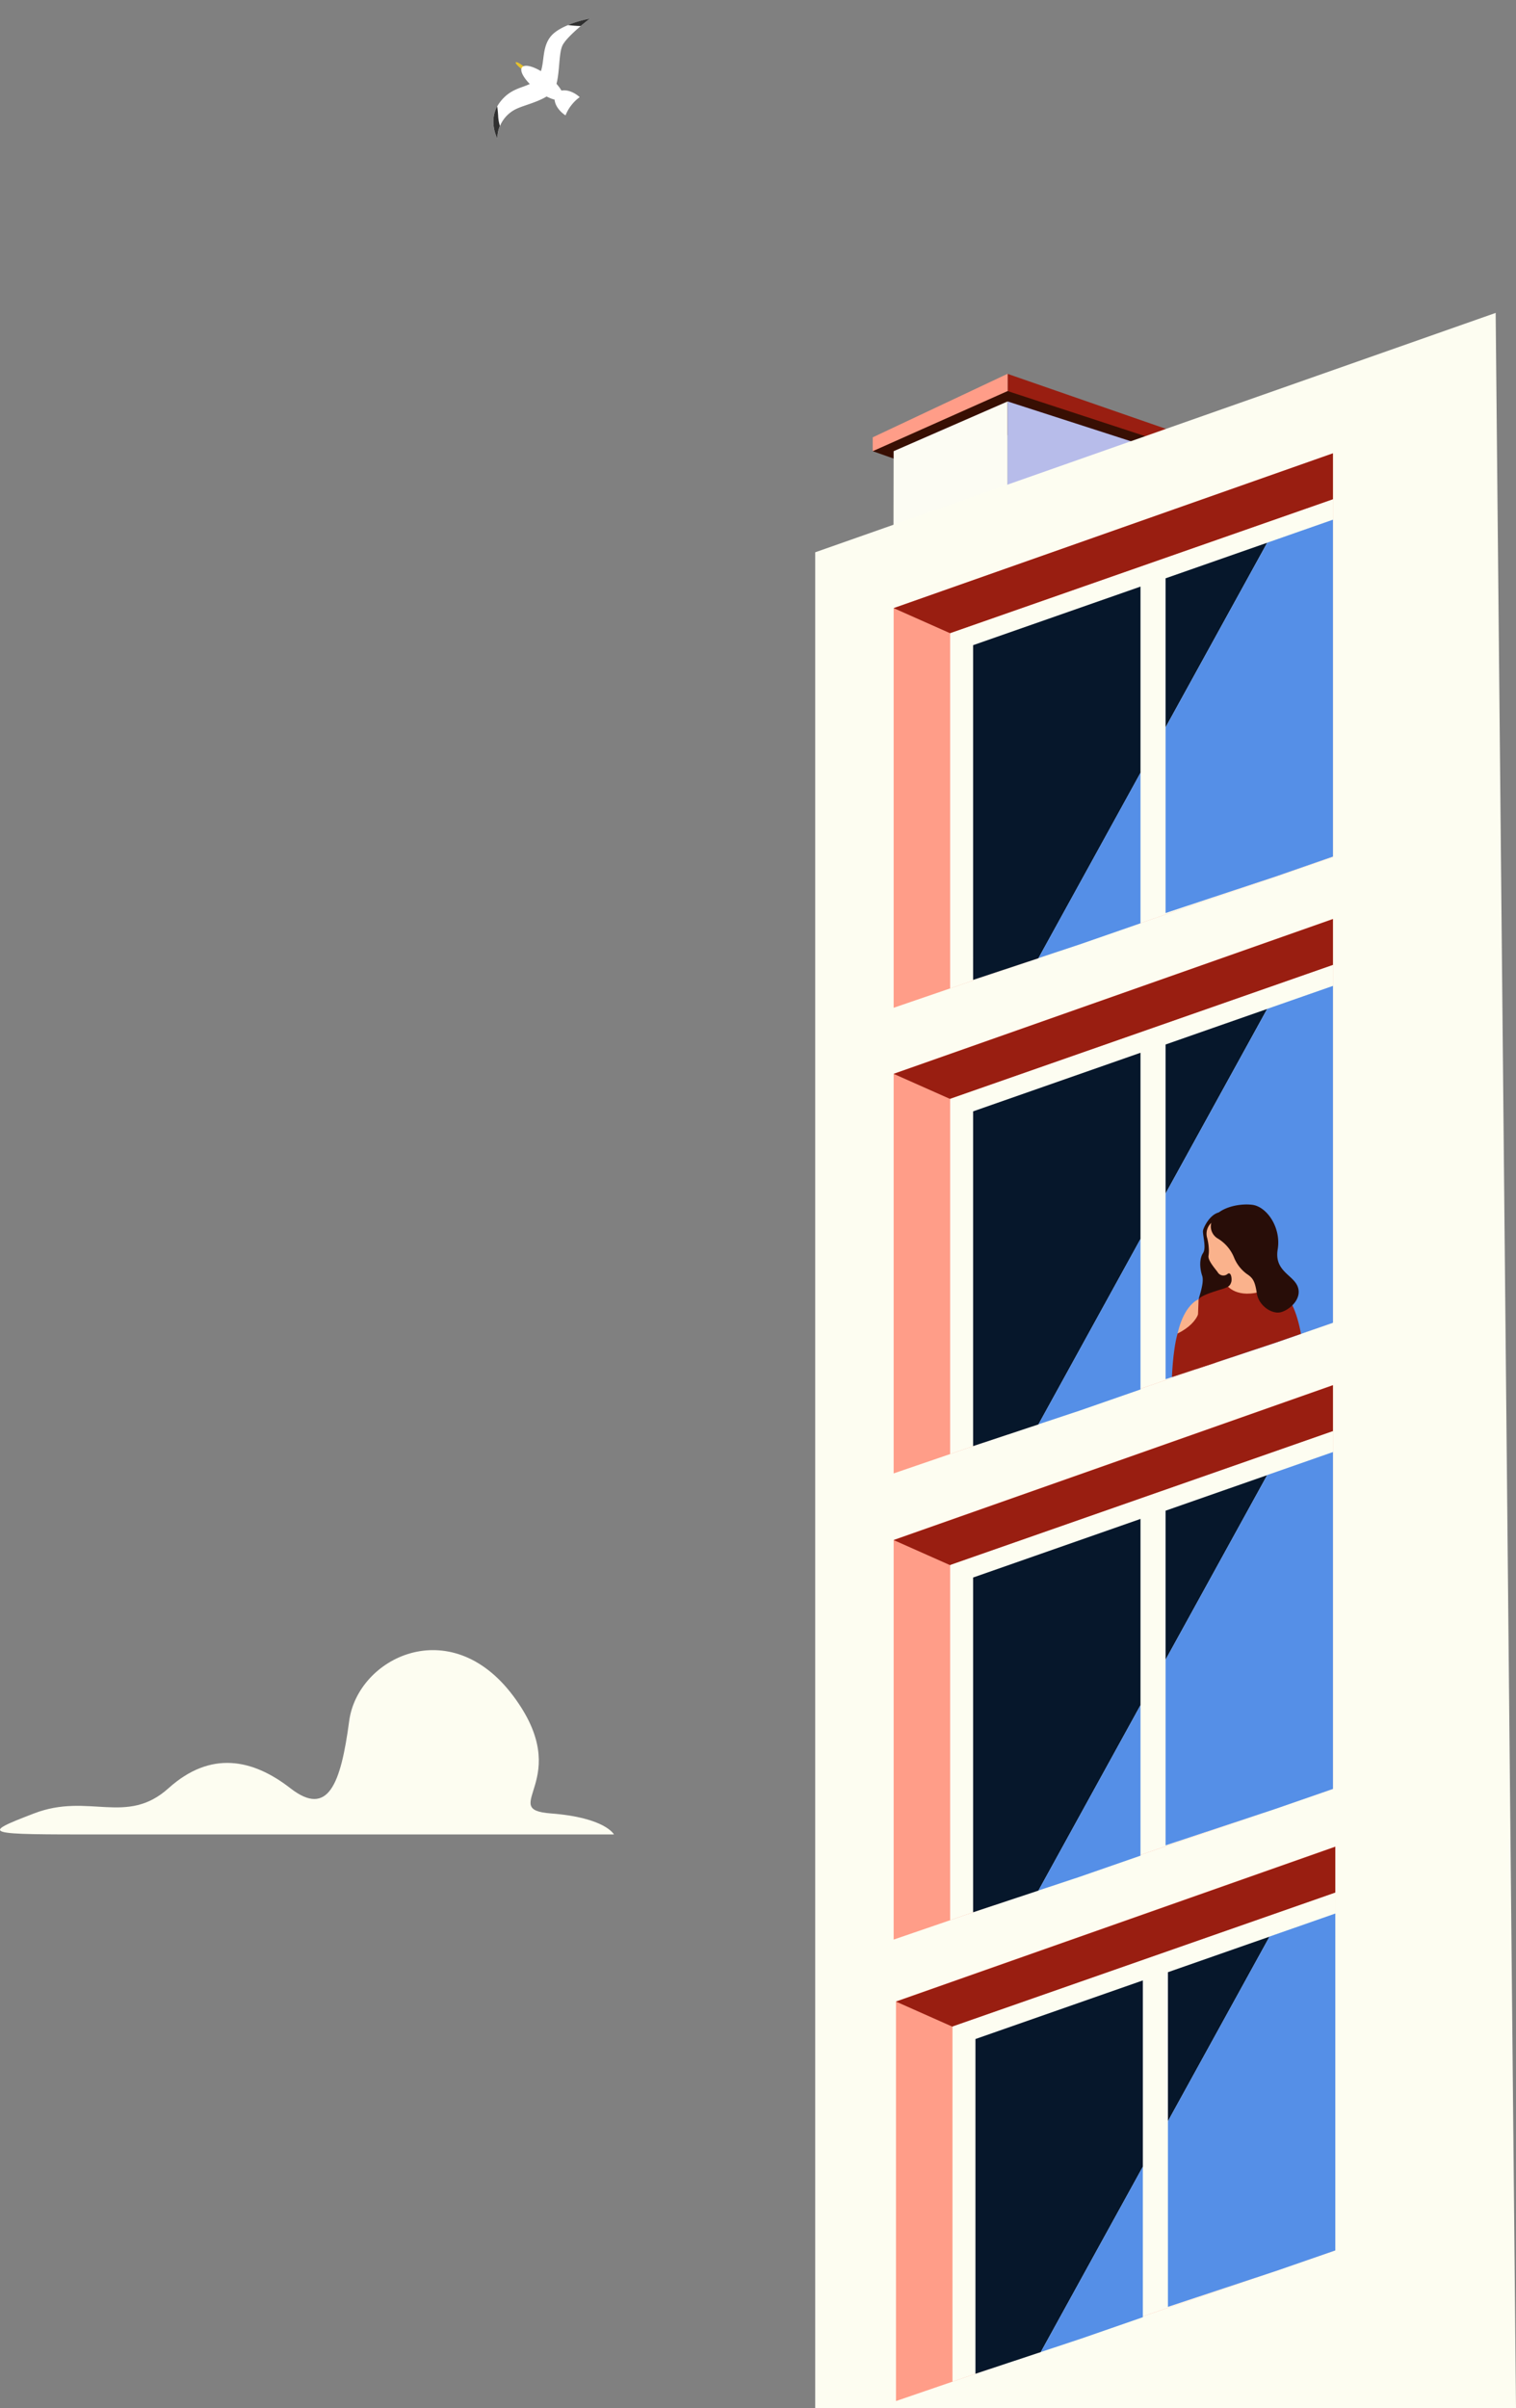 <svg xmlns="http://www.w3.org/2000/svg" xmlns:xlink="http://www.w3.org/1999/xlink" width="464.623" height="737.824" viewBox="0 0 464.623 737.824"><rect x="0" y="0" width="464.623" height="737.824" fill="#808080" stroke="none"/><defs><style>.a{fill:none;}.b{fill:#fdfdf1;}.c{fill:#ff9d88;}.d{fill:#991e11;}.e{fill:#06172b;}.f{fill:#558fe7;}.g{fill:#380f03;}.h{fill:#fcfcf3;}.i{fill:#b7bcea;}.j{fill:#fff;}.k{fill:#303030;}.l{fill:#e5c12c;}.m{clip-path:url(#a);}.n{fill:#fab28c;}.o{fill:#280d08;}</style><clipPath id="a"><path class="a" d="M237.066,454.088,205.92,510.654v56.9l33.768-11.2,17.531-6.093V447.04Z" transform="translate(-205.92 -447.04)"/></clipPath></defs><path class="b" d="M966.937,176.627h157.13s-2.591-5.162-19.329-6.445,7.743-10.3-11.581-36.056-47.658-11.591-50.233,7.727-6.44,29.622-18.031,20.607-24.46-11.591-37.344,0-24.475,1.278-41.218,7.722S930.67,176.627,966.937,176.627Z" transform="translate(-935.904 385.46)"/><path class="c" d="M89.92,859.448V981.9l134.642-46.162V812Z" transform="translate(183.964 -247.981)"/><path class="d" d="M89.92,859.448l17.315,7.695,117.327-41.032V812Z" transform="translate(183.964 -247.923)"/><path class="b" d="M114.02,872.672V981.5l117.327-40.227V831.64Z" transform="translate(177.179 -253.513)"/><path class="e" d="M257.219,840.56l-51.3,17.955v45.659l31.146-56.558Z" transform="translate(151.307 -255.986)"/><path class="f" d="M237.066,847.615,205.92,904.174v56.9l33.768-11.208,17.531-6.086V840.56Z" transform="translate(151.307 -256.014)"/><path class="d" d="M138.53,190.925v-5.3l53.555,18.594s-11.165,1.538-11.165,2.6-42.39-12.717-42.39-12.717Z" transform="translate(170.279 -71.067)"/><path class="c" d="M122.334,185.58,81,205.051v4.239l40.271-13.112,1.063-5.3Z" transform="translate(186.475 -71.052)"/><path class="g" d="M138.53,196.133V192.95l50.344,16.5-16.432-.6Z" transform="translate(170.279 -73.127)"/><path class="g" d="M122.334,192.95,81,211.372l10.9,3.851,36.793-10.612Z" transform="translate(186.475 -73.127)"/><path class="h" d="M89.85,240.833l.05-28.215,34.925-15.239v26.5Z" transform="translate(183.983 -74.374)"/><path class="i" d="M138.53,197.38l45.221,14.6-45.221,11.9Z" transform="translate(170.279 -74.374)"/><path class="b" d="M271.24,783.125H56.46v-568.6l208.546-73.348Z" transform="translate(193.383 -45.301)"/><path class="c" d="M89.92,266.931V389.388l134.642-46.162V219.49Z" transform="translate(183.964 -80.599)"/><path class="d" d="M89.92,266.931l17.315,7.695,117.327-41.032v-14.1Z" transform="translate(183.964 -80.599)"/><path class="b" d="M114.02,280.152V388.979l117.327-40.227V239.12Z" transform="translate(177.179 -86.125)"/><path class="e" d="M175.119,276.6l-51.3,17.948V397.11l20.017-6.639,31.282-56.81Z" transform="translate(174.42 -96.864)"/><path class="e" d="M257.219,248.04l-51.3,17.955v45.666L237.066,255.1Z" transform="translate(151.307 -88.796)"/><path class="f" d="M151.68,412.83l12.6-4.181,18.68-6.488V356.02Z" transform="translate(166.577 -119.263)"/><path class="f" d="M237.066,255.1,205.92,311.661v56.9l33.768-11.2,17.531-6.093V248.04Z" transform="translate(151.307 -88.804)"/><path class="c" d="M89.92,465.921V588.378l134.642-46.162V418.48Z" transform="translate(183.964 -136.916)"/><path class="d" d="M89.92,465.921l17.315,7.695,117.327-41.032v-14.1Z" transform="translate(183.964 -136.886)"/><path class="b" d="M114.02,479.142V587.969l117.327-40.227V438.11Z" transform="translate(177.179 -142.451)"/><path class="e" d="M175.119,475.59l-51.3,17.955V596.107l20.017-6.639,31.282-56.817Z" transform="translate(174.42 -153.019)"/><path class="e" d="M257.219,447.04l-51.3,17.947v45.666l31.146-56.566Z" transform="translate(151.307 -144.947)"/><path class="f" d="M151.68,611.827l12.6-4.182,18.68-6.5V555.01Z" transform="translate(166.577 -175.41)"/><path class="f" d="M237.066,454.088,205.92,510.654v56.9l33.768-11.2,17.531-6.093V447.04Z" transform="translate(151.307 -144.962)"/><path class="c" d="M89.92,664.918V787.375l134.642-46.162V617.47Z" transform="translate(183.964 -193.078)"/><path class="d" d="M89.92,664.918l17.315,7.695,117.327-41.032V617.47Z" transform="translate(183.964 -193.034)"/><path class="b" d="M114.02,678.142v108.82l117.327-40.22V637.11Z" transform="translate(177.179 -198.613)"/><path class="e" d="M175.119,674.58l-51.3,17.955V795.1l20.017-6.639,31.282-56.81Z" transform="translate(174.42 -209.174)"/><path class="e" d="M257.219,646.03l-51.3,17.948v45.666l31.146-56.566Z" transform="translate(151.307 -201.095)"/><path class="f" d="M151.68,810.82l12.6-4.181,18.68-6.488V754.01Z" transform="translate(166.577 -231.561)"/><path class="f" d="M237.066,653.078,205.92,709.644v56.9l33.768-11.208,17.531-6.085V646.03Z" transform="translate(151.307 -201.118)"/><g transform="translate(-875.479 -533.313) rotate(17)"><path class="j" d="M3.127,241.5s-4.835-4.684-2.472-10.964,7.249-6.373,8.773-10.36-1.638-8.564.129-13.234,9.951-8.88,9.951-8.88-5.187,7.185-5.647,10.375,2.651,10.7,1.379,14.061-6.7,6.416-8.923,8.356A10.174,10.174,0,0,0,3.127,241.5Z" transform="translate(1148.207 8.579)"/><path class="k" d="M3.125,254.826a10.2,10.2,0,0,1-.388-3.952,11.624,11.624,0,0,1-1.394-2.716C.969,247.146.567,246.2.2,245.4-.942,250.86,3.125,254.826,3.125,254.826Z" transform="translate(1148.209 -4.748)"/><path class="k" d="M22.822,201.056c1.106-1.717,2.033-3,2.033-3A37.512,37.512,0,0,0,19,201.9a32.474,32.474,0,0,0,3.822-.848Z" transform="translate(1142.859 8.579)"/><path class="j" d="M28.171,234.153a12.509,12.509,0,0,1,1.732-3.125,6.234,6.234,0,0,0-.718-.287c-2.874-1.085-5.748-.467-6.466,1.372s1.071,4.21,3.944,5.3c.237.086.467.165.718.23a12.164,12.164,0,0,1,.79-3.485Z" transform="translate(1141.858 -0.47)"/><path class="l" d="M4.961,225.509c1.358.51,2.371,1.15,2.27,1.437s-1.286.079-2.644-.431-2.378-1.15-2.27-1.437S3.581,224.984,4.961,225.509Z" transform="translate(1147.558 1.011)"/><path class="j" d="M13.81,226.169c4.045,1.523,6.883,3.923,6.344,5.353s-4.253,1.372-8.3-.165S4.965,227.434,5.5,226,9.765,224.639,13.81,226.169Z" transform="translate(1146.677 1.004)"/></g><g class="m" transform="translate(357.227 302.078)"><path class="n" d="M217.05,580.71s-7.8,2.508-7.522,22.567,23.121,21.173,23.121,21.173Z" transform="translate(-206.933 -484.671)"/><path class="d" d="M244.562,576.3s7.8,2.227,7.522,33.984-34.824,20.34-34.824,20.34l1.969-52.1,4.174-5.568Z" transform="translate(-209.112 -482.489)"/><path class="n" d="M247.95,572.3s-1.1-2.7-.848-2.831c2.565-1.279,2.565-4.483.848-4.412-7.831.338-16.432-20.06-16.432-20.06l-7.8,1.674-1.415,3.355,1.94,13.385,4.735,2.508s2.507,4.462,10.3,2.507" transform="translate(-210.531 -474.618)"/><path class="o" d="M225.349,545.923a4.311,4.311,0,0,0,1.954,4.742,12.078,12.078,0,0,1,5.029,5.848,11.668,11.668,0,0,0,3.9,5.029c1.667,1.114,2.507,1.947,3.061,5.848s4.735,6.682,7.522,5.848,6.409-4.174,5.029-7.8-7.242-4.742-6.129-11.424-3.341-13.1-7.8-13.651S226.5,541.469,225.349,545.923Z" transform="translate(-211.353 -473.285)"/><path class="o" d="M223.913,546.826a4.526,4.526,0,0,0-1.243,4.641,16.528,16.528,0,0,1,.481,3.018,10.347,10.347,0,0,1-.072,2.371c-.28,1.394,1.954,3.9,2.788,5.029a2,2,0,0,0,3.061.56c1.114-.833,1.394,1.667,1.114,2.508s-.553,1.394-2.227,1.947-6.682,1.947-7.522,3.068,1.674-4.462.841-6.969-.841-5.288.273-6.962-.273-5.848,0-6.962,2.084-4.785,4.807-5.461,3.276,1.279,3.276,1.279Z" transform="translate(-209.917 -474.188)"/><path class="d" d="M217.179,583.45s.647,4.785-6.847,8.528c-1.53,5.547-1.732,14-1.732,14l14.111-2.565Z" transform="translate(-206.674 -485.443)"/></g><path class="c" d="M90.92,861.918V984.368l134.642-46.155V814.47Z" transform="translate(183.682 -248.678)"/><path class="d" d="M90.92,861.918l17.315,7.695,117.327-41.032V814.47Z" transform="translate(183.682 -248.62)"/><path class="b" d="M115.02,875.142v108.82l117.327-40.22V834.11Z" transform="translate(176.897 -254.21)"/><path class="e" d="M176.119,871.58l-51.3,17.955V992.1l20.017-6.639,31.282-56.81Z" transform="translate(174.138 -264.768)"/><path class="e" d="M258.219,843.03l-51.3,17.947v45.666l31.146-56.566Z" transform="translate(151.025 -256.682)"/><path class="f" d="M152.68,1007.82l12.6-4.182,18.68-6.488V951.01Z" transform="translate(166.295 -287.147)"/><path class="f" d="M238.066,850.078,206.92,906.644v56.9l33.768-11.208,17.531-6.085V843.03Z" transform="translate(151.025 -256.711)"/></svg>